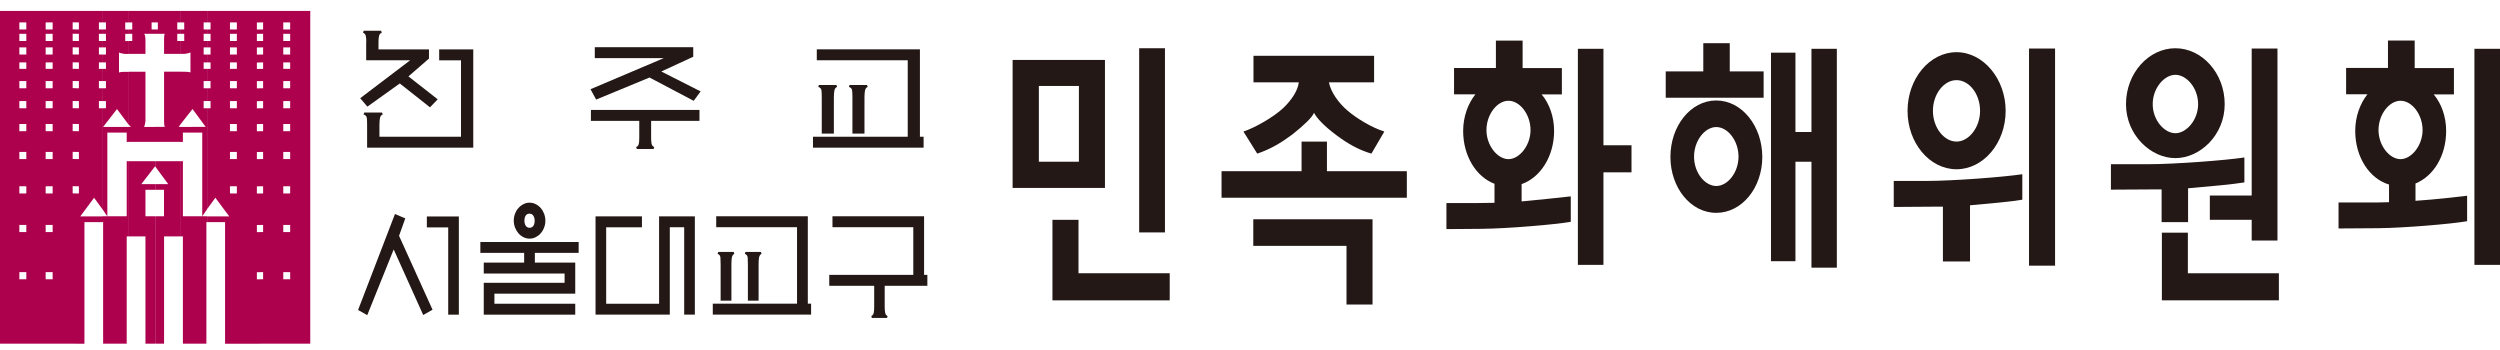 <svg width="214" height="30" viewBox="0 0 214 30" fill="none" xmlns="http://www.w3.org/2000/svg">
<g clip-path="url(#clip0_120_2126)">
<path fill-rule="evenodd" clip-rule="evenodd" d="M26.558 0.938H24.54V1.915H24.838V2.525H24.54V2.892H24.838V3.508H24.54V4.059H24.838V4.669H24.54V5.344H24.838V5.895H24.54V6.937H24.838V7.553H24.54V8.654H24.838V9.27H24.54V10.615H24.838V11.231H24.54V13.007H24.838V13.617H24.54V15.945H24.838V16.561H24.54V19.256H24.838V19.866H24.54V23.295H24.838V23.905H24.54V29.418H26.558V0.938ZM24.54 0.938H22.23V1.915H22.522V2.525H22.23V2.892H22.522V3.508H22.23V4.059H22.522V4.669H22.23V5.344H22.522V5.895H22.23V6.937H22.522V7.553H22.23V8.654H22.522V9.27H22.23V10.615H22.522V11.231H22.23V13.007H22.522V13.617H22.23V15.945H22.522V16.561H22.23V19.256H22.522V19.866H22.23V23.295H22.522V23.905H22.23V29.418H24.54V23.905H24.248V23.295H24.54V19.866H24.248V19.256H24.54V16.561H24.248V15.945H24.54V13.617H24.248V13.007H24.54V11.231H24.248V10.615H24.54V9.27H24.248V8.654H24.54V7.553H24.248V6.937H24.54V5.895H24.248V5.344H24.54V4.669H24.248V4.059H24.54V3.508H24.248V2.892H24.54V2.525H24.248V1.915H24.54V0.938ZM22.23 0.938H19.977V1.915H20.275V2.525H19.977V2.892H20.275V3.508H19.977V4.059H20.275V4.669H19.977V5.344H20.275V5.895H19.977V6.937H20.275V7.553H19.977V8.654H20.275V9.27H19.977V10.615H20.275V11.231H19.977V13.007H20.275V13.617H19.977V15.945H20.275V16.561H19.977V29.424H22.23V23.91H21.989V23.3H22.23V19.871H21.989V19.261H22.23V16.567H21.989V15.951H22.23V13.623H21.989V13.013H22.23V11.237H21.989V10.621H22.23V9.276H21.989V8.66H22.23V7.559H21.989V6.943H22.23V5.9H21.989V5.35H22.23V4.675H21.989V4.065H22.23V3.514H21.989V2.898H22.23V2.531H21.989V1.921H22.23V0.938ZM19.977 0.938H17.724V1.915H18.023V2.525H17.724V2.892H18.023V3.508H17.724V4.059H18.023V4.669H17.724V5.344H18.023V5.895H17.724V6.937H18.023V7.553H17.724V8.654H18.023V9.27H17.724V17.905L18.435 16.928L19.622 18.521H17.724V19.013H19.266V29.424H19.977V16.561H19.685V15.945H19.977V13.617H19.685V13.007H19.977V11.231H19.685V10.615H19.977V9.27H19.685V8.654H19.977V7.553H19.685V6.937H19.977V5.895H19.685V5.344H19.977V4.669H19.685V4.059H19.977V3.508H19.685V2.892H19.977V2.525H19.685V1.915H19.977V0.938ZM17.724 0.938H16.48V9.33L17.604 10.857H16.48V11.349H17.312V18.515H16.48V29.418H17.667V19.007H17.73V18.515H17.312L17.73 17.905V9.27H17.432V8.654H17.73V7.553H17.432V6.937H17.73V5.895H17.432V5.344H17.73V4.669H17.432V4.059H17.73V3.508H17.432V2.892H17.73V2.525H17.432V1.915H17.73V0.938H17.724ZM16.48 0.938H15.472V1.915H15.77V2.525H15.472V2.892H15.77V3.508H15.472V4.609H15.827C16.245 4.55 16.303 4.485 16.303 4.485V4.609V6.143V6.208C16.303 6.208 16.245 6.143 15.827 6.143H15.472V10.615L16.48 9.33V0.938ZM15.472 20.233H15.655V29.418H16.48V18.515H15.655V13.801H15.472V20.233ZM16.48 10.857V11.349H15.655V12.149H15.472V10.864H16.48V10.857ZM15.472 0.938H13.276V1.915H13.511V2.525H13.276V2.892H14.107C14.107 2.892 14.044 2.957 14.044 3.383V4.609H15.466V3.508H15.174V2.892H15.466V2.525H15.174V1.915H15.466V0.938H15.472ZM13.276 29.418H14.044V20.233H15.466V13.801H13.27V14.227L14.4 15.761H13.27V16.247H14.039V18.515H13.27V29.418H13.276ZM15.472 6.143V10.615L15.3 10.857H15.472V12.143H13.276V10.857H14.107C14.107 10.857 14.044 10.798 14.044 10.366V6.137H15.466L15.472 6.143ZM13.276 0.938H11.023V1.915H11.321V2.525H11.023V2.892H11.321V3.508H11.023V4.609H12.451V3.383C12.451 2.957 12.33 2.892 12.33 2.892H13.276V2.525H12.978V1.915H13.276V0.938ZM11.023 20.233H12.451V29.418H13.282V18.515H12.451V16.247H13.282V15.761H12.095L13.282 14.227V13.801H11.029V20.233H11.023ZM13.276 10.857V12.143H11.023V10.857H11.201L11.023 10.674V6.143H12.451V10.372C12.393 10.798 12.33 10.864 12.33 10.864H13.276V10.857ZM11.023 0.938H8.77V1.915H9.069V2.525H8.77V2.892H9.069V3.508H8.77V4.059H9.069V4.669H8.77V5.344H9.069V5.895H8.77V6.937H9.069V7.553H8.77V8.654H9.069V9.27H8.77V17.905L9.183 18.515H8.77V19.007H8.828V29.418H10.846V20.233H11.023V13.801H10.846V18.515H9.189V11.349H10.846V12.149H11.023V10.864H8.828L10.014 9.335L11.018 10.68V6.149H10.662C10.249 6.149 10.186 6.214 10.186 6.214V6.149V4.615V4.491C10.186 4.491 10.244 4.55 10.662 4.615H11.018V3.514H10.72V2.898H11.018V2.531H10.72V1.921H11.018V0.938H11.023ZM8.77 0.938H6.46V1.915H6.753V2.525H6.46V2.892H6.753V3.508H6.46V4.059H6.753V4.669H6.46V5.344H6.753V5.895H6.46V6.937H6.753V7.553H6.46V8.654H6.753V9.27H6.46V10.615H6.753V11.231H6.46V13.007H6.753V13.617H6.46V15.945H6.753V16.561H6.46V29.424H7.228V19.013H8.77V18.521H6.873L8.054 16.928L8.765 17.905V9.27H8.467V8.654H8.765V7.553H8.467V6.937H8.765V5.895H8.467V5.344H8.765V4.669H8.467V4.059H8.765V3.508H8.467V2.892H8.765V2.525H8.467V1.915H8.765V0.938H8.77ZM6.46 0.938H4.208V1.915H4.506V2.525H4.208V2.892H4.506V3.508H4.208V4.059H4.506V4.669H4.208V5.344H4.506V5.895H4.208V6.937H4.506V7.553H4.208V8.654H4.506V9.27H4.208V10.615H4.506V11.231H4.208V13.007H4.506V13.617H4.208V15.945H4.506V16.561H4.208V19.256H4.506V19.866H4.208V23.295H4.506V23.905H4.208V29.418H6.46V16.555H6.22V15.939H6.46V13.611H6.22V13.001H6.46V11.225H6.22V10.609H6.46V9.264H6.22V8.648H6.46V7.547H6.22V6.931H6.46V5.889H6.22V5.338H6.46V4.663H6.22V4.053H6.46V3.502H6.22V2.886H6.46V2.519H6.22V1.909H6.46V0.938ZM4.208 0.938H1.955V1.915H2.253V2.525H1.955V2.892H2.253V3.508H1.955V4.059H2.253V4.669H1.955V5.344H2.253V5.895H1.955V6.937H2.253V7.553H1.955V8.654H2.253V9.27H1.955V10.615H2.253V11.231H1.955V13.007H2.253V13.617H1.955V15.945H2.253V16.561H1.955V19.256H2.253V19.866H1.955V23.295H2.253V23.905H1.955V29.418H4.208V23.905H3.909V23.295H4.208V19.866H3.909V19.256H4.208V16.561H3.909V15.945H4.208V13.617H3.909V13.007H4.208V11.231H3.909V10.615H4.208V9.27H3.909V8.654H4.208V7.553H3.909V6.937H4.208V5.895H3.909V5.344H4.208V4.669H3.909V4.059H4.208V3.508H3.909V2.892H4.208V2.525H3.909V1.915H4.208V0.938ZM1.955 0.938H0V29.418H1.955V23.905H1.657V23.295H1.955V19.866H1.657V19.256H1.955V16.561H1.657V15.945H1.955V13.617H1.657V13.007H1.955V11.231H1.657V10.615H1.955V9.27H1.657V8.654H1.955V7.553H1.657V6.937H1.955V5.895H1.657V5.344H1.955V4.669H1.657V4.059H1.955V3.508H1.657V2.892H1.955V2.525H1.657V1.915H1.955V0.938Z" fill="#AD014D"/>
<path d="M86.679 5.131H94.584V16.087H86.679V5.131ZM88.926 7.358V13.843H92.354V7.358H88.926ZM90.09 18.817H92.32V23.39H100.127V25.711H90.09V18.823V18.817ZM97.513 19.895V4.13H99.72V19.895H97.513Z" fill="#231815"/>
<path d="M111.414 14.654V12.119H113.586V14.654H120.425V16.928H104.564V14.654H111.42H111.414ZM111.185 7.05H107.298V4.775H117.622V7.05H113.758C113.913 7.885 114.578 8.797 115.318 9.442C116.177 10.183 117.49 10.947 118.499 11.26L117.393 13.15C116.309 12.836 115.358 12.291 114.423 11.592C113.357 10.804 112.709 10.111 112.48 9.655C112.308 10.064 111.66 10.686 110.611 11.521C109.677 12.214 108.766 12.765 107.619 13.15L106.438 11.26C107.43 10.929 109.006 10.04 109.866 9.229C110.531 8.584 111.087 7.796 111.179 7.05H111.185ZM107.281 21.044V18.77H117.49V26.067H115.26V21.044H107.281Z" fill="#231815"/>
<path d="M130.325 5.829H133.696V8.08H131.964C132.629 8.867 133.031 9.993 133.031 11.213C133.031 13.345 131.89 15.187 130.25 15.761V17.242C131.907 17.076 133.489 16.928 134.458 16.809V18.989C133.088 19.226 129.07 19.563 126.88 19.587L123.813 19.611V17.384H126.215C126.748 17.384 127.321 17.36 127.929 17.36V15.732C126.347 15.133 125.246 13.339 125.246 11.207C125.246 9.987 125.665 8.861 126.295 8.074H124.466V5.823H128.049V3.478H130.336V5.823L130.325 5.829ZM131.013 11.136C131.013 9.797 130.101 8.625 129.127 8.625C128.152 8.625 127.241 9.797 127.241 11.136C127.241 12.474 128.192 13.623 129.127 13.623C130.061 13.623 131.013 12.45 131.013 11.136ZM137.255 12.433H139.657V14.754H137.255V22.673H135.066V4.177H137.255V12.433Z" fill="#231815"/>
<path d="M148.072 6.114H150.967V8.364H142.586V6.114H145.802V3.697H148.067V6.114H148.072ZM142.988 13.434C142.988 10.804 144.702 8.601 146.909 8.601C149.116 8.601 150.852 10.804 150.852 13.434C150.852 16.063 149.121 18.219 146.909 18.219C144.696 18.219 142.988 16.04 142.988 13.434ZM148.817 13.41C148.817 12.024 147.883 10.875 146.914 10.875C145.946 10.875 145.011 12.024 145.011 13.41C145.011 14.796 145.946 15.921 146.914 15.921C147.883 15.921 148.817 14.772 148.817 13.41ZM155.06 11.308V4.177H157.233V22.91H155.06V13.842H153.69V22.359H151.598V4.509H153.69V11.302H155.06V11.308Z" fill="#231815"/>
<path d="M166.313 17.692H165.533L162.105 17.716V15.489H164.868C167.172 15.489 171.477 15.157 173.111 14.914V17.094C172.177 17.26 170.446 17.408 168.634 17.573V22.383H166.313V17.692ZM171.684 9.489C171.684 12.243 169.781 14.488 167.476 14.488C165.172 14.488 163.286 12.237 163.286 9.489C163.286 6.741 165.172 4.467 167.476 4.467C169.781 4.467 171.684 6.765 171.684 9.489ZM169.494 9.489C169.494 8.033 168.56 6.86 167.476 6.86C166.393 6.86 165.458 8.056 165.458 9.489C165.458 10.923 166.41 12.119 167.476 12.119C168.542 12.119 169.494 10.899 169.494 9.489ZM175.914 22.744H173.684V4.153H175.914V22.744Z" fill="#231815"/>
<path d="M185.034 16.212H184.541L180.695 16.235V14.056H183.877C186.181 14.056 190.486 13.724 192.12 13.481V15.613C191.128 15.779 189.208 15.951 187.299 16.117V19.013H185.034V16.212ZM181.985 8.915C181.985 6.262 183.928 4.13 186.21 4.13C188.491 4.13 190.434 6.262 190.434 8.915C190.434 11.568 188.319 13.535 186.21 13.535C184.1 13.535 181.985 11.551 181.985 8.915ZM188.159 8.915C188.159 7.529 187.167 6.404 186.215 6.404C185.264 6.404 184.272 7.529 184.272 8.915C184.272 10.301 185.281 11.403 186.215 11.403C187.15 11.403 188.159 10.277 188.159 8.915ZM185.052 19.919H187.282V23.39H195.072V25.711H185.057V19.919H185.052ZM192.744 18.817H189.162V16.739H192.744V4.154H194.951V20.588H192.744V18.817Z" fill="#231815"/>
<path d="M206.685 5.829H210.056V8.08H208.325C208.99 8.867 209.391 9.993 209.391 11.213C209.391 13.297 208.342 15.062 206.766 15.708V17.189C208.497 17.07 210.176 16.881 211.185 16.756V18.936C209.833 19.172 205.814 19.51 203.607 19.534L200.179 19.557V17.331H202.942C203.418 17.331 203.951 17.331 204.501 17.307V15.797C202.805 15.293 201.607 13.428 201.607 11.201C201.607 9.981 202.025 8.856 202.656 8.068H200.827V5.817H204.41V3.472H206.697V5.817L206.685 5.829ZM207.373 11.136C207.373 9.797 206.462 8.625 205.487 8.625C204.513 8.625 203.601 9.797 203.601 11.136C203.601 12.474 204.553 13.623 205.487 13.623C206.422 13.623 207.373 12.45 207.373 11.136ZM211.81 22.673V4.177H214V22.673H211.81Z" fill="#231815"/>
<path d="M31.356 3.614C31.356 3.372 31.339 3.188 31.31 3.064C31.281 2.939 31.201 2.85 31.075 2.797L31.132 2.631H32.623L32.68 2.797C32.554 2.85 32.474 2.945 32.445 3.081C32.416 3.218 32.399 3.389 32.399 3.603V4.23H36.721V5.012L34.962 6.54L37.467 8.5L36.807 9.187L34.222 7.144L31.448 9.128L30.834 8.406L35.111 5.16H31.345V3.609L31.356 3.614ZM40.511 12.64H31.425V10.715C31.425 10.473 31.419 10.271 31.402 10.117C31.385 9.957 31.293 9.851 31.121 9.797L31.178 9.632H32.703L32.76 9.797C32.634 9.851 32.554 9.957 32.525 10.105C32.497 10.259 32.48 10.455 32.48 10.704V11.704H39.462V5.166H37.593V4.23H40.511V12.64Z" fill="#231815"/>
<path d="M59.972 7.825L59.381 8.631L55.598 6.635L51.029 8.524L50.548 7.636L56.819 4.977H50.915V4.041H59.341V4.858L56.607 6.12L59.972 7.825ZM50.594 9.413H59.874V10.348H55.736V11.782C55.736 11.989 55.747 12.167 55.776 12.303C55.804 12.439 55.879 12.534 55.999 12.587L55.948 12.753H54.509L54.457 12.587C54.578 12.534 54.652 12.445 54.681 12.32C54.709 12.196 54.721 12.013 54.721 11.77V10.348H50.582V9.413H50.594Z" fill="#231815"/>
<path d="M77.702 11.705V5.16H69.917V4.225H78.745V11.705H79.061V12.64H69.591V11.705H77.708H77.702ZM70.342 11.438V8.358C70.342 8.116 70.336 7.92 70.319 7.76C70.307 7.6 70.216 7.494 70.044 7.44L70.101 7.275H71.597L71.654 7.44C71.528 7.494 71.454 7.6 71.425 7.748C71.396 7.902 71.379 8.098 71.379 8.347V11.438H70.342ZM72.967 11.438V8.358C72.967 8.116 72.961 7.92 72.944 7.76C72.927 7.6 72.841 7.494 72.669 7.44L72.721 7.275H74.217L74.274 7.44C74.148 7.494 74.073 7.6 74.045 7.748C74.016 7.902 73.999 8.098 73.999 8.347V11.438H72.961H72.967Z" fill="#231815"/>
<path d="M37.025 26.511L36.228 26.966L33.7 21.352L31.436 26.978L30.651 26.534L33.809 18.32L34.692 18.693L34.159 20.185L37.025 26.511ZM38.367 26.943V19.463H36.538V18.527H39.278V26.937H38.367V26.943Z" fill="#231815"/>
<path d="M44.867 22.477V21.648H41.118V20.713H49.533V21.648H45.784V22.477H49.241V25.137H42.322V26.001H49.241V26.937H41.41V24.207H48.329V23.413H41.41V22.477H44.867ZM46.684 18.889C46.684 19.102 46.65 19.297 46.575 19.481C46.507 19.664 46.409 19.83 46.283 19.972C46.163 20.114 46.014 20.221 45.853 20.304C45.687 20.387 45.515 20.428 45.331 20.428C45.148 20.428 44.976 20.387 44.81 20.304C44.644 20.221 44.5 20.108 44.38 19.972C44.259 19.83 44.162 19.67 44.087 19.481C44.019 19.297 43.978 19.096 43.978 18.889C43.978 18.681 44.013 18.48 44.087 18.296C44.156 18.107 44.254 17.947 44.38 17.805C44.5 17.663 44.649 17.556 44.81 17.473C44.976 17.39 45.148 17.349 45.331 17.349C45.515 17.349 45.687 17.39 45.853 17.473C46.019 17.556 46.163 17.668 46.283 17.805C46.409 17.947 46.501 18.107 46.575 18.296C46.644 18.48 46.684 18.681 46.684 18.889ZM45.767 18.9C45.767 18.723 45.727 18.575 45.652 18.462C45.578 18.349 45.469 18.29 45.326 18.29C45.182 18.29 45.073 18.344 44.999 18.456C44.924 18.563 44.89 18.711 44.89 18.9C44.89 19.072 44.93 19.214 45.005 19.327C45.085 19.439 45.188 19.498 45.326 19.498C45.469 19.498 45.578 19.445 45.652 19.339C45.727 19.232 45.767 19.09 45.767 18.9Z" fill="#231815"/>
<path d="M50.978 26.931V18.521H54.95V19.457H51.889V26.001H56.418V18.521H59.479V26.931H58.567V19.451H57.335V26.931H50.978Z" fill="#231815"/>
<path d="M68.226 25.995V19.451H61.307V18.515H69.149V25.995H69.43V26.931H61.015V25.995H68.226ZM61.686 25.729V22.649C61.686 22.406 61.68 22.211 61.669 22.051C61.657 21.891 61.577 21.784 61.428 21.731L61.48 21.565H62.809L62.855 21.731C62.746 21.784 62.678 21.891 62.649 22.039C62.62 22.193 62.609 22.388 62.609 22.643V25.735H61.686V25.729ZM64.019 25.729V22.649C64.019 22.406 64.013 22.211 64.002 22.051C63.99 21.891 63.91 21.784 63.761 21.731L63.807 21.565H65.137L65.183 21.731C65.074 21.784 65.005 21.891 64.976 22.039C64.948 22.193 64.936 22.388 64.936 22.643V25.735H64.013L64.019 25.729Z" fill="#231815"/>
<path d="M78.178 23.537V19.451H71.259V18.515H79.101V23.531H79.382V24.467H75.73V26.25C75.73 26.457 75.742 26.635 75.77 26.771C75.799 26.907 75.862 27.002 75.977 27.055L75.931 27.215H74.629L74.584 27.055C74.692 27.002 74.761 26.913 74.79 26.789C74.819 26.664 74.83 26.481 74.83 26.238V24.467H70.984V23.531H78.195L78.178 23.537Z" fill="#231815"/>
</g>
<defs>
<clipPath id="clip0_120_2126">
<rect width="214" height="28.481" fill="white" transform="translate(0 0.938)"/>
</clipPath>
</defs>
</svg>
